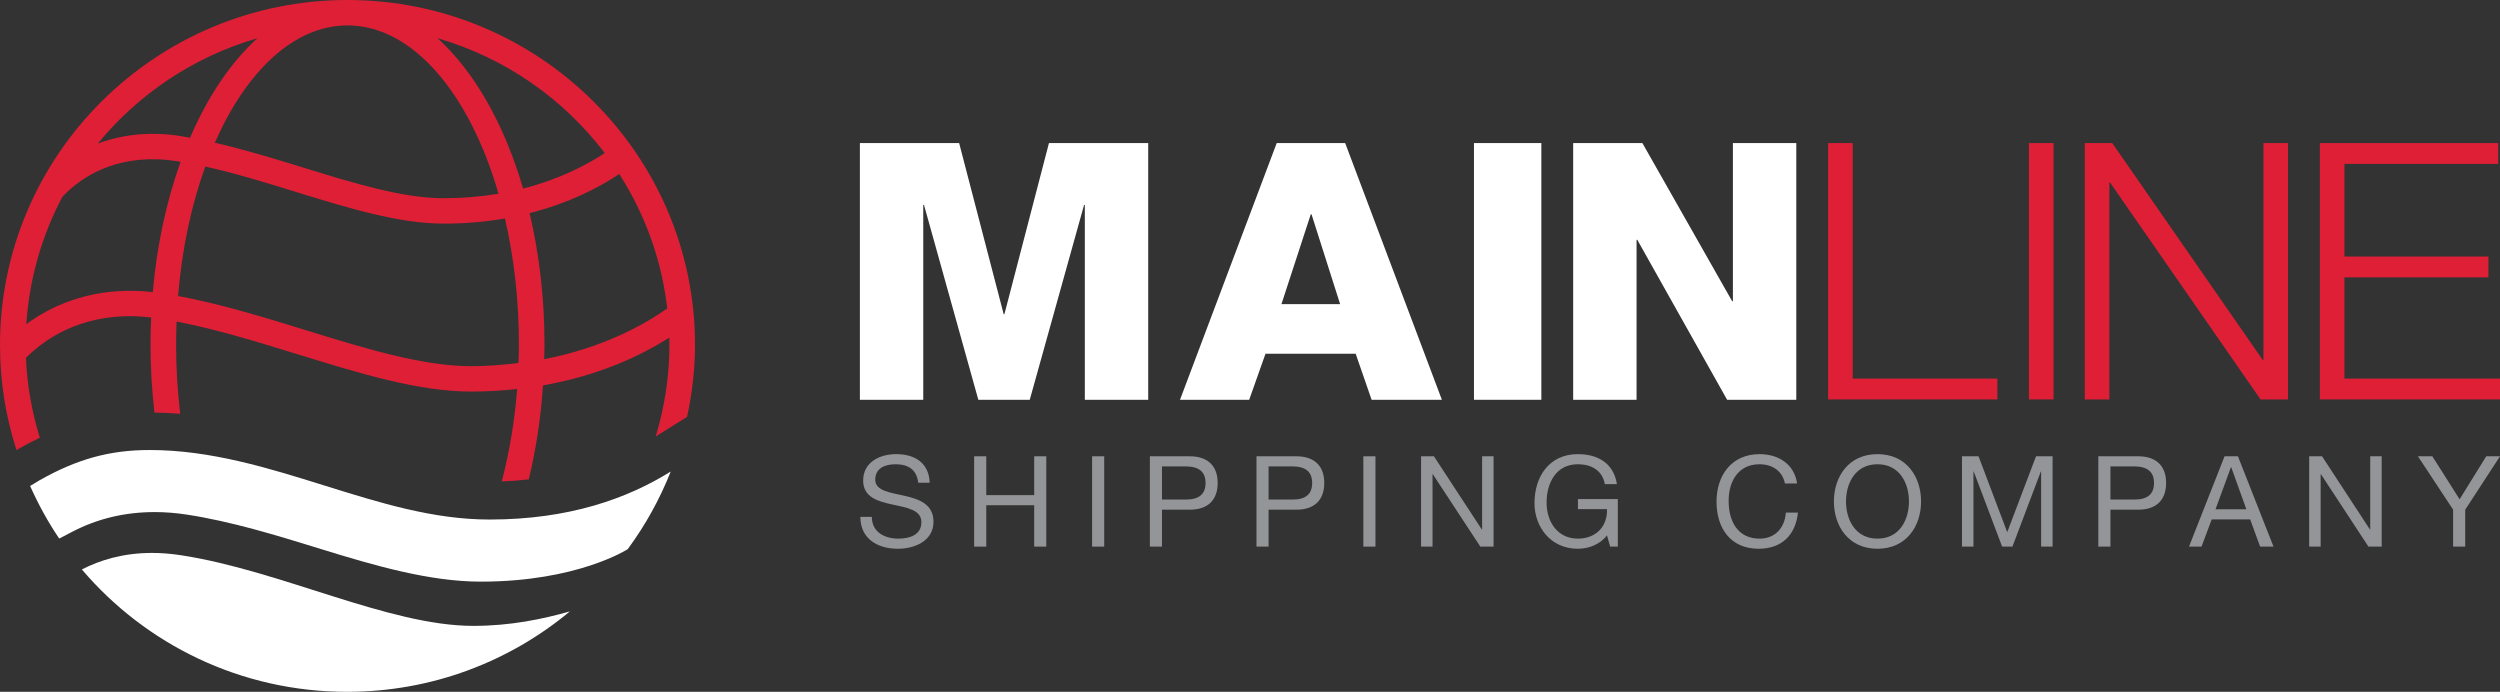 <?xml version="1.0" encoding="UTF-8"?>
<svg xmlns="http://www.w3.org/2000/svg" width="159" height="44" viewBox="0 0 159 44" fill="none">
  <rect x="0" y="0" width="159" height="44" fill="#333333" stroke="none"/>
  <g clip-path="url(#clip0_520_784)">
    <path d="M116.268 9.1H117.833V24.079H127.034V25.404H116.268V9.1Z" fill="#DF1F36"></path>
    <path d="M129.04 9.1H130.605V25.404H129.04V9.1Z" fill="#DF1F36"></path>
    <path d="M132.591 9.1H134.339L143.909 22.892H143.955V9.1H145.519V25.404H143.77L134.201 11.611H134.155V25.404H132.591V9.1Z" fill="#DF1F36"></path>
    <path d="M147.543 9.1H158.885V10.424H149.108V16.316H158.264V17.64H149.108V24.079H159V25.404H147.543V9.1Z" fill="#DF1F36"></path>
    <path d="M54.689 9.099H61.001L63.834 19.983H63.88L66.714 9.099H73.026V25.426H68.995V13.032H68.948L65.492 25.426H62.222L58.766 13.032H58.719V25.426H54.689V9.099H54.689Z" fill="white"></path>
    <path d="M81.199 9.099H85.553L91.704 25.426H87.234L86.221 22.499H80.485L79.448 25.426H75.048L81.199 9.099ZM81.5 19.343H85.232L83.412 13.626H83.366L81.5 19.343Z" fill="white"></path>
    <path d="M93.745 9.099H98.03V25.426H93.745V9.099Z" fill="white"></path>
    <path d="M100.054 9.099H104.455L110.167 19.16H110.213V9.099H114.244V25.426H109.845L104.131 15.251H104.085V25.426H100.054V9.099Z" fill="white"></path>
    <path d="M58.398 30.702C58.308 29.872 57.766 29.527 56.963 29.527C56.306 29.527 55.666 29.76 55.666 30.508C55.666 31.924 59.37 30.927 59.37 33.187C59.37 34.41 58.162 34.901 57.109 34.901C55.812 34.901 54.718 34.265 54.718 32.874H55.448C55.448 33.839 56.258 34.257 57.134 34.257C57.83 34.257 58.6 34.039 58.6 33.211C58.6 31.634 54.897 32.672 54.897 30.564C54.897 29.405 55.934 28.883 56.996 28.883C58.179 28.883 59.087 29.438 59.127 30.702H58.398H58.398Z" fill="#939598"></path>
    <path d="M61.956 29.02H62.726V31.49H65.774V29.02H66.544V34.764H65.774V32.133H62.726V34.764H61.956V29.02Z" fill="#939598"></path>
    <path d="M69.458 29.02H70.227V34.764H69.458V29.02Z" fill="#939598"></path>
    <path d="M73.132 29.02H75.669C76.828 29.02 77.444 29.647 77.444 30.718C77.444 31.788 76.828 32.423 75.669 32.415H73.902V34.764H73.132V29.02ZM73.902 31.772H75.409C76.284 31.779 76.673 31.402 76.673 30.718C76.673 30.033 76.284 29.663 75.409 29.663H73.902V31.772Z" fill="#939598"></path>
    <path d="M79.912 29.02H82.448C83.608 29.02 84.223 29.647 84.223 30.718C84.223 31.788 83.608 32.423 82.448 32.415H80.682V34.764H79.912V29.02ZM80.682 31.772H82.189C83.065 31.779 83.454 31.402 83.454 30.718C83.454 30.033 83.065 29.663 82.189 29.663H80.682V31.772Z" fill="#939598"></path>
    <path d="M86.709 29.02H87.479V34.764H86.709V29.02Z" fill="#939598"></path>
    <path d="M90.379 29.02H91.198L94.245 33.678H94.262V29.02H94.991V34.764H94.148L91.125 30.155H91.109V34.764H90.38V29.02H90.379Z" fill="#939598"></path>
    <path d="M102.205 34.048C101.751 34.643 101.021 34.901 100.349 34.901C98.622 34.901 97.593 33.509 97.593 32.004C97.593 30.331 98.517 28.883 100.349 28.883C101.605 28.883 102.626 29.446 102.837 30.79H102.067C101.913 29.92 101.216 29.527 100.349 29.527C98.947 29.527 98.363 30.741 98.363 31.964C98.363 33.187 99.06 34.257 100.349 34.257C101.548 34.257 102.245 33.436 102.205 32.382H100.357V31.739H102.893V34.764H102.407L102.204 34.048L102.205 34.048Z" fill="#939598"></path>
    <path d="M113.524 30.75C113.353 29.937 112.713 29.527 111.902 29.527C110.525 29.527 109.941 30.653 109.941 31.852C109.941 33.163 110.525 34.257 111.91 34.257C112.915 34.257 113.516 33.549 113.58 32.6H114.35C114.196 34.04 113.312 34.901 111.846 34.901C110.054 34.901 109.171 33.581 109.171 31.908C109.171 30.234 110.127 28.883 111.91 28.883C113.118 28.883 114.123 29.527 114.294 30.75H113.524V30.75Z" fill="#939598"></path>
    <path d="M119.408 28.883C121.248 28.883 122.18 30.323 122.18 31.892C122.18 33.461 121.248 34.901 119.408 34.901C117.568 34.901 116.636 33.461 116.636 31.892C116.636 30.323 117.568 28.883 119.408 28.883ZM119.408 34.257C120.818 34.257 121.41 33.05 121.41 31.892C121.41 30.734 120.818 29.527 119.408 29.527C117.998 29.527 117.406 30.733 117.406 31.892C117.406 33.051 117.998 34.257 119.408 34.257Z" fill="#939598"></path>
    <path d="M124.782 29.02H125.835L127.659 33.847L129.491 29.02H130.544V34.764H129.815V29.985H129.799L127.991 34.764H127.335L125.528 29.985H125.511V34.764H124.783V29.02H124.782Z" fill="#939598"></path>
    <path d="M133.454 29.02H135.991C137.15 29.02 137.765 29.647 137.765 30.718C137.765 31.788 137.15 32.423 135.991 32.415H134.224V34.764H133.454V29.02H133.454ZM134.224 31.772H135.732C136.607 31.779 136.996 31.402 136.996 30.718C136.996 30.033 136.607 29.663 135.732 29.663H134.224V31.772Z" fill="#939598"></path>
    <path d="M141.482 29.02H142.333L144.594 34.764H143.744L143.111 33.035H140.664L140.016 34.764H139.221L141.482 29.02H141.482ZM140.907 32.39H142.869L141.904 29.712H141.888L140.907 32.39Z" fill="#939598"></path>
    <path d="M146.863 29.02H147.682L150.729 33.678H150.746V29.02H151.475V34.764H150.632L147.609 30.155H147.593V34.764H146.864V29.02H146.863Z" fill="#939598"></path>
    <path d="M156.788 32.415V34.764H156.018V32.415L153.78 29.02H154.696L156.431 31.755L158.125 29.02H159L156.788 32.415H156.788Z" fill="#939598"></path>
    <path d="M11.49 35.31C10.849 35.211 10.242 35.166 9.671 35.166C7.831 35.166 6.351 35.628 5.207 36.217C9.256 40.975 15.308 44 22.074 44C27.469 44 32.41 42.077 36.244 38.885C34.5 39.379 32.454 39.806 30.105 39.806C24.716 39.806 17.856 36.28 11.49 35.31Z" fill="white"></path>
    <path d="M1.269 28.496C1.695 28.254 2.115 28.04 2.532 27.839C2.031 26.198 1.72 24.505 1.651 22.759C2.781 21.623 5.035 19.995 8.639 20.116C8.946 20.124 9.274 20.153 9.614 20.194C9.589 20.761 9.572 21.332 9.572 21.91C9.572 23.381 9.662 24.824 9.822 26.238C10.375 26.246 10.922 26.273 11.462 26.318C11.289 24.883 11.2 23.411 11.2 21.91C11.2 21.419 11.213 20.934 11.231 20.451C13.767 20.939 16.387 21.747 18.933 22.532C22.887 23.752 26.622 24.904 29.972 24.904C30.958 24.904 31.933 24.846 32.889 24.741C32.734 26.795 32.395 28.76 31.914 30.619C32.5 30.598 33.072 30.554 33.631 30.487C34.087 28.587 34.398 26.587 34.535 24.511C38.081 23.887 40.731 22.637 42.564 21.476C42.567 21.63 42.576 21.784 42.576 21.939C42.576 23.921 42.274 25.868 41.705 27.757L43.699 26.513C44.021 25.015 44.203 23.488 44.203 21.939C44.203 9.842 34.288 0 22.101 0C9.914 0 0 9.842 0 21.939C0 24.247 0.357 26.485 1.05 28.629L1.269 28.496ZM32.977 23.088C31.993 23.207 30.993 23.289 29.972 23.289C26.869 23.289 23.249 22.172 19.416 20.989C16.756 20.168 14.016 19.325 11.326 18.826C11.573 15.814 12.178 13.018 13.057 10.593C14.949 11.012 16.884 11.609 18.771 12.191C22.158 13.236 25.357 14.223 28.238 14.223C29.564 14.223 30.868 14.112 32.115 13.894C32.686 16.355 33.003 19.064 33.003 21.91C33.003 22.306 32.989 22.697 32.977 23.088ZM42.438 19.615C41.026 20.613 38.389 22.114 34.609 22.845C34.617 22.534 34.63 22.224 34.63 21.91C34.63 18.953 34.292 16.132 33.681 13.555C36.172 12.923 38.064 11.948 39.386 11.067C41.005 13.595 42.078 16.498 42.437 19.615H42.438ZM38.462 9.735C37.363 10.46 35.624 11.391 33.268 11.992C32.072 7.894 30.162 4.538 27.825 2.429C32.118 3.673 35.834 6.273 38.462 9.735ZM22.101 1.616C26.25 1.616 29.864 5.953 31.706 12.32C30.59 12.507 29.425 12.608 28.238 12.608C25.604 12.608 22.519 11.656 19.253 10.648C17.416 10.081 15.533 9.506 13.663 9.078C15.663 4.526 18.703 1.616 22.101 1.616H22.101ZM16.378 2.429C14.688 3.954 13.22 6.127 12.085 8.765C11.88 8.729 11.675 8.681 11.471 8.65C10.958 8.572 10.493 8.528 10.055 8.517C8.551 8.469 7.273 8.736 6.216 9.136C8.808 5.974 12.336 3.6 16.378 2.43V2.429ZM3.968 12.518C4.858 11.565 6.793 10.03 10.008 10.132C10.382 10.141 10.78 10.179 11.224 10.246C11.31 10.259 11.399 10.281 11.485 10.295C10.596 12.77 9.98 15.574 9.717 18.579C9.359 18.539 9.013 18.509 8.686 18.501C5.466 18.397 3.136 19.541 1.675 20.614C1.865 17.708 2.672 14.967 3.968 12.518H3.968Z" fill="#DF1F36"></path>
    <path d="M9.831 32.568C10.498 32.568 11.187 32.621 11.876 32.728C14.723 33.161 17.608 34.053 20.399 34.915C23.855 35.983 27.329 36.992 30.584 36.992C36.735 36.992 39.92 34.929 39.92 34.929C41.037 33.419 41.958 31.759 42.659 29.989C39.909 31.704 36.193 33.043 31.14 33.043C27.565 33.043 24.194 31.991 20.625 30.877C17.072 29.768 13.397 28.621 9.519 28.621C6.988 28.621 4.899 29.193 2.504 30.552C2.29 30.678 2.104 30.792 1.915 30.907C2.44 32.077 3.051 33.2 3.766 34.252L4.617 33.809C6.202 32.985 7.956 32.568 9.832 32.568H9.831Z" fill="white"></path>
  </g>
  <defs>
    <clipPath id="clip0_520_784">
      <rect width="159" height="44" fill="white"></rect>
    </clipPath>
  </defs>
</svg>
